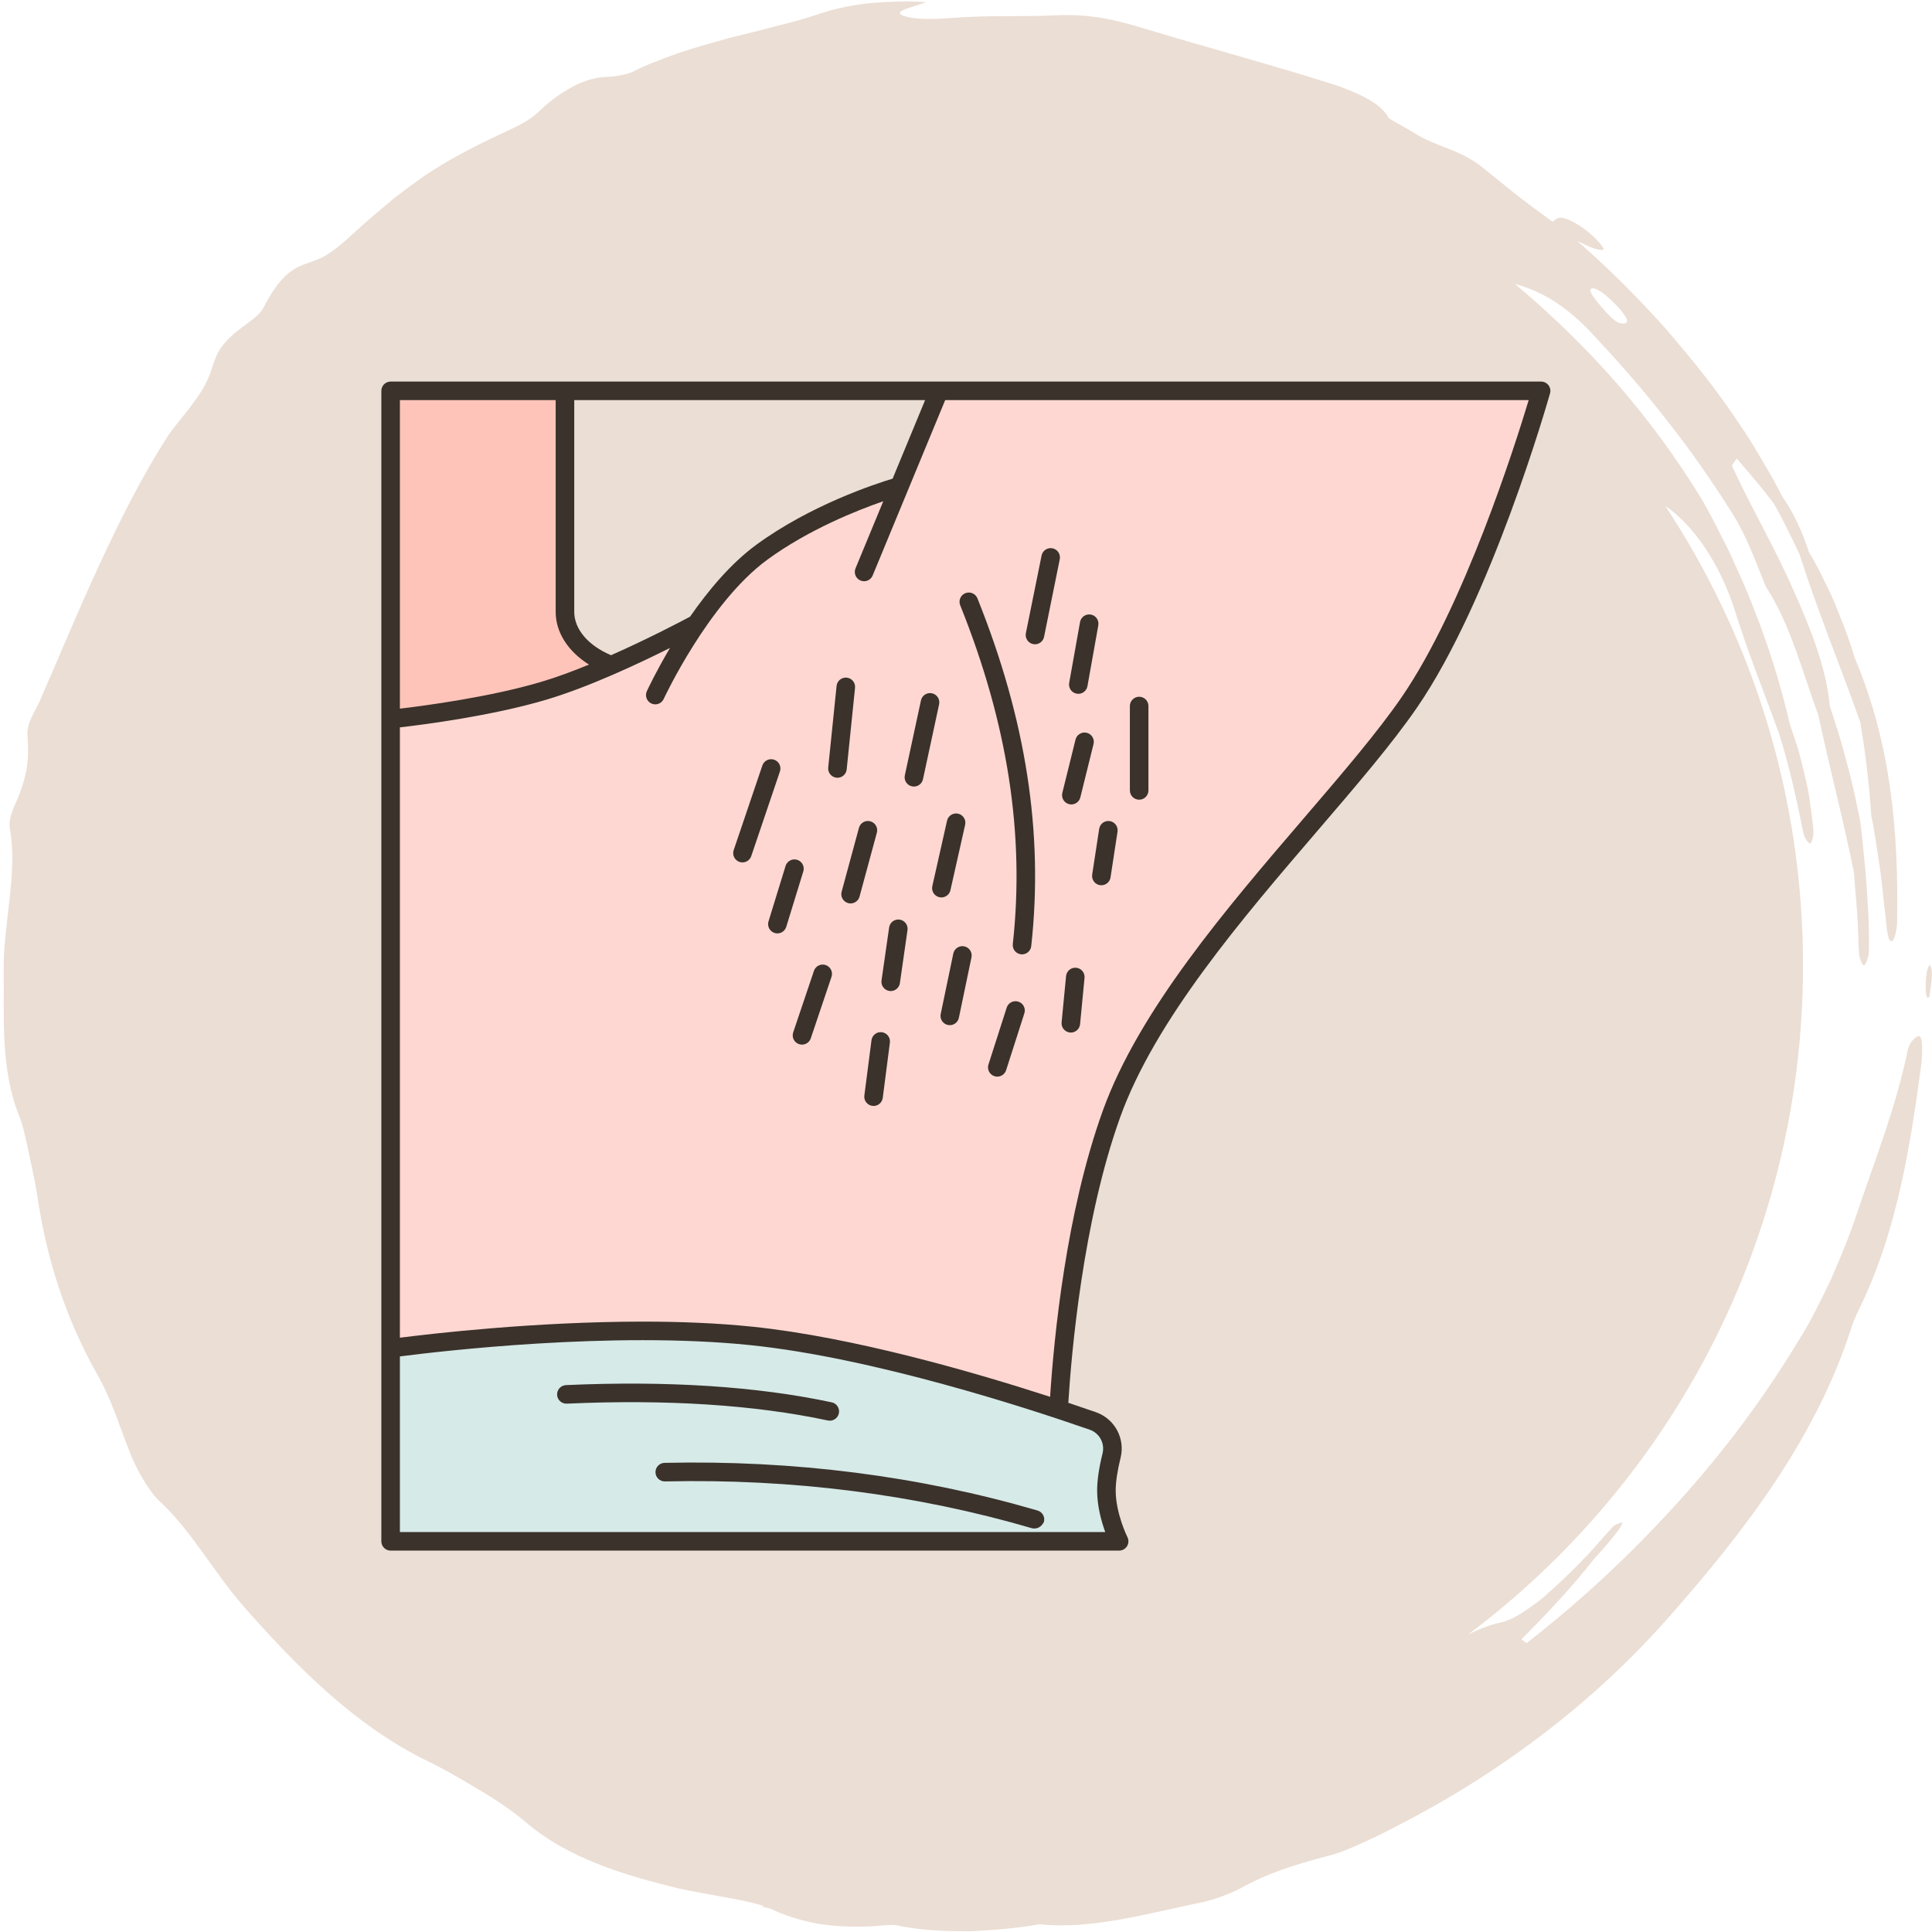 <svg xmlns="http://www.w3.org/2000/svg" xmlns:xlink="http://www.w3.org/1999/xlink" width="1500" zoomAndPan="magnify" viewBox="0 0 1125 1125" height="1500" preserveAspectRatio="xMidYMid meet" version="1.0"><defs><clipPath id="5810ca44e2"><path d="M 222.055 222.055 L 903 222.055 L 903 903 L 222.055 903 Z M 222.055 222.055 " clip-rule="nonzero"/></clipPath></defs><path fill="#ebded4" d="M 926.766 167.996 C 929.074 167.117 934.793 171.102 940.613 177.176 C 946.012 182.629 950.812 189.184 944.215 188.266 C 943.684 188.223 941.621 188.957 934.086 180.516 C 929.094 174.836 924.254 168.957 926.766 167.996 Z M 1116.832 603.418 C 1114.832 604.324 1111.746 606.867 1110.727 612.207 C 1103.723 645.543 1092.836 672.418 1081.148 706.969 C 1076.859 720.02 1071.469 732.773 1066.105 745.156 C 1060.203 757.348 1054.488 769.254 1047.738 779.902 C 1023.969 819.184 999.648 850.109 973.988 878.168 C 948.301 906.176 921.312 931.527 888.938 956.785 C 887.895 956.094 886.883 955.336 885.926 954.539 C 900.852 939.52 915.352 924.266 928.238 907.707 C 933.219 902.336 938.027 896.73 942.438 890.98 C 943.664 889.418 945.125 886.305 944.738 886.418 C 943.02 886.918 940.418 887.602 938.672 889.48 C 933.953 894.707 929.246 900.344 924.285 905.582 C 916.289 914.066 907.07 922.859 898.441 930.395 C 889.418 937.488 880.992 943.328 873.773 944.777 C 867.711 946.086 861.461 948.547 854.945 951.73 C 973.305 862.934 1049.895 721.488 1049.895 562.137 C 1049.895 463.301 1020.344 371.406 969.73 294.625 C 969.75 294.637 969.762 294.656 969.781 294.668 C 985.762 305.43 1001.762 328.258 1010.48 356.398 C 1018.18 380.863 1027.164 402.969 1035.773 426.656 C 1041.98 445.883 1046.156 465.719 1050.211 485.426 C 1050.793 488.039 1053.199 491.656 1054.211 491.082 C 1055.223 490.5 1056.336 485.926 1055.855 482.219 C 1054.703 472.141 1053.547 461.91 1051.004 451.957 C 1049.852 446.953 1048.625 441.949 1047.289 437 C 1045.738 432.086 1044.113 427.207 1042.418 422.367 C 1037.016 399.301 1030.074 376.473 1021.18 354.316 C 1017.055 343.094 1011.848 332.344 1007 321.367 C 1001.535 310.727 996.379 299.844 990.215 289.531 C 962.48 244.523 927.727 203.551 882.117 165.312 C 896.215 169.141 910.359 176.746 925.766 192.84 C 941.254 209.391 956.266 226.164 969.996 244.004 C 984.016 261.586 996.879 280.098 1008.949 299.301 C 1016.953 312.016 1022.406 327.207 1028.184 341.523 C 1042.594 363.504 1049.586 391.449 1058.797 416.344 C 1065.605 448.25 1073.508 477.777 1079.523 507.98 L 1081.422 531.484 C 1082.047 539.316 1082.035 547.156 1082.484 554.957 C 1082.617 557.816 1084.535 562.441 1085.434 562.117 C 1086.527 561.707 1088.211 557.258 1088.234 553.867 C 1088.621 538.324 1087.465 522.539 1086.242 506.879 C 1085.148 496.902 1084.477 486.844 1082.973 476.891 C 1080.617 465.711 1078.359 454.539 1075.215 443.562 C 1072.488 432.496 1068.914 421.684 1065.422 410.859 C 1063.75 389.715 1054.098 365.383 1044.156 343.297 C 1033.156 318.141 1018.844 293.992 1008.449 271.07 L 1011.297 267.047 C 1018.691 275.551 1026.121 284.172 1032.934 293.266 C 1038.363 302.785 1043.043 312.707 1047.801 322.551 C 1058.051 354.938 1071.305 386.844 1083.207 420.457 C 1086.324 438.582 1088.418 456.785 1089.633 474.949 C 1091.734 484.496 1092.828 494.227 1094.449 503.887 C 1095.848 513.566 1096.668 523.285 1097.871 532.926 C 1098.566 540.277 1099.383 550.414 1102.191 547.547 C 1103.25 546.441 1104.508 541.5 1104.672 537.293 C 1105.57 486.395 1101.629 433.957 1079.859 382.762 C 1076.809 371.867 1072.426 361.461 1068.332 351.059 C 1063.758 340.859 1058.93 330.812 1053.281 321.336 C 1049.812 310.828 1045.277 299.902 1037.906 289.246 L 1032.086 278.277 L 1025.805 267.566 C 1021.621 260.41 1017.352 253.285 1012.543 246.473 C 999.496 226.695 984.516 208.246 968.984 190.305 C 953.078 172.695 936.301 155.797 918.301 140.246 C 916.586 138.766 914.801 137.375 913.023 135.988 C 914.801 137.375 916.586 138.754 918.281 140.234 C 921.711 141.777 925.672 143.93 928.441 144.727 C 930.984 145.461 934.742 146.227 933.637 144.441 C 930.391 139.203 923.141 133.16 916.812 129.605 C 907.488 124.57 906.387 127.473 904.07 129.105 C 896.758 123.949 889.957 118.723 883.289 113.648 C 876.816 108.418 870.445 103.285 864.137 98.188 C 849.18 86.027 837.129 86.395 822.152 76.613 C 817.484 73.754 809.062 69.52 808.398 68.355 C 805.469 63.023 799.832 59.082 792.512 55.57 C 788.844 53.805 784.781 52.129 780.391 50.465 C 775.969 48.914 771.172 47.504 766.18 45.953 C 733.832 35.914 699.258 26.613 668.004 17.109 C 648.77 11.297 635.109 7.961 613.645 8.961 C 597.023 9.848 574.918 8.816 555.445 10.371 C 543.285 11.379 532.219 11.453 525.918 9.133 C 518.535 6.316 534.484 3.59 538.938 1.242 C 528.961 0.465 517.914 0.977 507.539 1.699 C 497.188 2.805 487.539 4.766 480.297 7.02 C 471.488 10.012 462.246 12.77 452.68 15.004 C 443.184 17.539 433.441 20.039 423.652 22.375 C 413.973 25.215 404.191 27.777 394.809 30.965 C 385.504 34.395 376.336 37.672 368.035 41.969 C 365.707 43.188 358.051 44.594 354.938 44.695 C 346.98 44.828 340.367 46.891 334.34 50.008 C 328.34 53.16 322.711 56.949 317.18 61.801 C 312.113 66.242 310.387 69.508 294.766 76.523 C 270.641 87.715 258.938 94.637 247.535 102.121 C 241.918 106.02 236.395 110.105 229.594 115.332 C 223.078 120.906 215.066 127.34 205.059 136.57 C 197.727 143.504 190.609 148.719 186.23 150.547 C 175.246 155.336 166.168 154.059 153.293 179.422 C 149.148 187.102 134.945 191.879 127.387 204.488 C 122.223 214.188 124.09 218.703 113.961 232.637 C 109.223 239.551 103.426 245.953 98.422 252.844 C 82.484 277.473 69.352 303.969 57.184 330.32 C 44.941 356.703 34.129 383.219 22.773 409.043 C 20.047 415.004 15.371 421.02 16.016 428.902 C 16.781 439.734 16.707 448.453 10.969 463.301 C 8.652 469.16 4.375 476.215 5.887 483.324 C 10.215 508.277 2.109 537.477 2.129 563.699 C 2.547 592.645 0.086 621.734 11.082 649.629 C 13.023 654.223 15.145 662.934 16.973 672.336 C 19.047 681.699 21.148 691.707 22.121 699.066 C 27.676 734.293 38.148 767.355 56.344 799.812 C 65.453 815.719 69.508 830.605 75.273 844.777 C 78.992 854.887 86.445 867.863 92.246 873.492 C 112.379 892 124.641 916.293 143.355 937.082 C 173.273 971 207.02 1004.898 248.27 1025.125 C 255.406 1028.516 266.004 1034.355 276.602 1040.797 C 287.363 1046.973 297.91 1054.184 305.16 1060.188 C 329.84 1081.875 363.555 1091.992 395.5 1099.699 C 403.711 1101.52 411.543 1102.723 419.516 1104.273 C 427.5 1105.785 435.77 1107.082 444.777 1109.852 L 443.387 1110.227 L 448.555 1111.34 C 456.602 1115.332 465.648 1118.102 475.418 1120.059 C 485.23 1121.695 495.816 1122.184 506.918 1121.723 C 512.062 1121.48 519.098 1120.48 521.969 1121.051 C 536.059 1124.145 550.117 1124.512 564.012 1124.605 C 577.91 1123.949 591.664 1122.949 605.312 1120.48 C 635.109 1123.715 668.25 1114.293 698.789 1107.898 C 706.316 1106.602 716.832 1102.438 722.008 1099.73 C 738.121 1090.777 753.148 1086 773.609 1080.586 C 779.34 1079.23 785.957 1076.492 792.797 1073.348 C 799.648 1070.234 806.785 1066.883 813.145 1063.395 C 873.203 1032.801 928.113 991.391 972.141 941.215 C 994.125 916.262 1015.371 890.441 1033.844 862.586 C 1052.281 834.793 1067.871 804.938 1077.941 773.438 C 1079.379 768.711 1082.371 762.605 1084.781 757.633 C 1104.547 715.426 1112.34 667.609 1118.559 621.406 C 1119.516 614.188 1119.977 601.926 1116.832 603.418 " fill-opacity="1" fill-rule="nonzero"/><path fill="#ebded4" d="M 1122.102 565.453 C 1121.672 567.211 1121.395 570.223 1121.344 572.652 C 1121.16 579.656 1121.945 582.219 1123.52 580.301 C 1124.039 575.789 1125.102 570.57 1124.918 566.863 C 1124.621 560.922 1123.223 560.719 1122.102 565.453 " fill-opacity="1" fill-rule="nonzero"/><path fill="#d6eae8" d="M 651.668 897.516 L 227.457 897.516 L 227.457 785.113 C 227.457 785.113 348.219 742.07 440.684 751.645 C 502.207 758.008 573.508 806.508 616.445 820.676 C 624.156 823.215 630.855 825.512 636.273 827.391 C 644.633 830.293 649.375 839.074 647.254 847.664 C 645.66 854.039 644.27 861.508 644.27 867.965 C 644.27 882.793 651.668 897.516 651.668 897.516 Z M 651.668 897.516 " fill-opacity="1" fill-rule="nonzero"/><path fill="#ffd7d2" d="M 523.777 283.184 L 546.766 227.59 L 897.383 227.59 C 897.383 227.59 863.75 346.367 820.598 409.051 C 777.441 471.75 678.238 562.539 647.238 648.578 C 626.668 705.711 618.77 778.66 616.445 820.676 C 573.508 806.508 499.059 784.262 437.539 777.902 C 345.07 768.324 227.457 785.113 227.457 785.113 L 227.457 418.695 C 227.457 418.695 260.281 392.227 298.465 380.895 C 310.973 377.195 342.91 393.086 355.902 387.402 C 382.594 375.73 405.609 363.184 405.609 363.184 C 415.926 348.137 428.988 332.238 443.656 321.531 C 479.422 295.379 523.777 283.184 523.777 283.184 Z M 523.777 283.184 " fill-opacity="1" fill-rule="nonzero"/><path fill="#fec4b9" d="M 328.973 356.324 C 328.973 369.91 340.008 381.391 355.902 387.402 C 342.91 393.086 329.039 398.57 316.531 402.273 C 278.348 413.605 227.457 418.695 227.457 418.695 L 227.457 227.59 L 328.973 227.59 Z M 328.973 356.324 " fill-opacity="1" fill-rule="nonzero"/><g clip-path="url(#5810ca44e2)"><path fill="#3a322b" d="M 901.691 224.332 C 900.668 222.984 899.074 222.188 897.383 222.188 L 546.742 222.188 C 546.73 222.188 546.723 222.188 546.715 222.188 L 227.457 222.188 C 224.473 222.188 222.055 224.609 222.055 227.59 L 222.055 785.031 C 222.055 785.082 222.055 785.137 222.055 785.188 L 222.055 897.516 C 222.055 900.5 224.473 902.918 227.457 902.918 L 651.676 902.918 C 653.547 902.918 655.285 901.945 656.27 900.355 C 657.254 898.762 657.34 896.77 656.504 895.09 C 656.438 894.957 649.668 881.281 649.668 867.957 C 649.668 862.977 650.645 856.406 652.492 848.961 C 655.309 837.602 649.102 826.133 638.051 822.289 C 633.551 820.727 628.18 818.887 622.078 816.855 C 623.824 788.734 630.43 711.211 652.328 650.414 C 672.68 593.914 723.125 535.105 767.633 483.223 C 789.699 457.5 810.539 433.203 825.051 412.121 C 868.211 349.422 901.195 233.949 902.578 229.062 C 903.043 227.434 902.711 225.684 901.691 224.332 Z M 334.383 232.992 L 538.688 232.992 L 519.773 278.719 C 509.641 281.77 472.102 294.047 440.465 317.168 C 425.527 328.09 412.312 343.965 401.832 359.078 C 397 361.664 377.824 371.793 355.812 381.527 C 342.543 375.922 334.383 366.406 334.383 356.328 Z M 232.859 232.992 L 323.574 232.992 L 323.574 356.328 C 323.574 368.262 330.797 379.348 342.984 386.996 C 333.477 390.895 323.867 394.457 314.996 397.086 C 285.305 405.898 247.301 410.945 232.859 412.652 Z M 634.5 832.496 C 640.242 834.492 643.469 840.453 642.004 846.359 C 639.922 854.766 638.863 862.031 638.863 867.957 C 638.863 877.07 641.367 886.008 643.574 892.113 L 232.859 892.113 L 232.859 789.844 C 255.52 786.91 356.531 774.945 436.98 783.273 C 508.961 790.73 599.09 820.18 634.5 832.496 Z M 816.148 405.996 C 801.965 426.602 781.305 450.688 759.43 476.188 C 714.316 528.777 663.188 588.387 642.164 646.75 C 620.797 706.074 613.727 778.66 611.473 813.367 C 567.566 799.125 496.992 778.629 438.094 772.527 C 417.578 770.402 395.785 769.578 374.262 769.578 C 311.852 769.578 251.84 776.531 232.859 778.949 L 232.859 423.543 C 246.559 421.973 286.285 416.879 318.07 407.449 C 342.578 400.176 371.762 386.492 390.156 377.281 C 381.98 391.039 377.117 401.48 376.656 402.48 C 375.406 405.188 376.59 408.398 379.297 409.648 C 380.031 409.984 380.801 410.145 381.559 410.145 C 383.602 410.145 385.555 408.98 386.465 407.004 C 386.723 406.449 412.633 350.898 446.836 325.895 C 470.859 308.34 499.176 297.121 514.332 291.875 L 498.156 330.984 C 497.016 333.742 498.324 336.902 501.082 338.043 C 501.758 338.32 502.457 338.453 503.145 338.453 C 505.266 338.453 507.277 337.195 508.141 335.117 L 550.379 232.992 L 890.152 232.992 C 882.273 259.121 852.387 353.352 816.148 405.996 Z M 816.148 405.996 " fill-opacity="1" fill-rule="nonzero"/></g><path fill="#3a322b" d="M 329.559 806.543 C 326.578 806.68 324.27 809.203 324.402 812.184 C 324.535 815.164 327.043 817.465 330.043 817.34 C 388.199 814.734 439.348 818.031 482.059 827.141 C 482.441 827.223 482.82 827.262 483.191 827.262 C 485.688 827.262 487.93 825.523 488.469 822.984 C 489.094 820.066 487.23 817.195 484.312 816.574 C 440.703 807.273 388.637 803.898 329.559 806.543 Z M 329.559 806.543 " fill-opacity="1" fill-rule="nonzero"/><path fill="#3a322b" d="M 604.176 879.582 C 535.293 859.453 462.203 850.133 386.965 851.824 C 383.98 851.891 381.617 854.367 381.688 857.348 C 381.754 860.289 384.156 862.629 387.086 862.629 C 387.125 862.629 387.168 862.629 387.211 862.629 C 461.352 860.945 533.328 870.137 601.145 889.953 C 603.801 890.344 606.125 889.461 607.844 886.281 C 608.684 883.418 607.039 880.418 604.176 879.582 Z M 604.176 879.582 " fill-opacity="1" fill-rule="nonzero"/><path fill="#3a322b" d="M 589.754 549.727 C 589.426 552.691 591.566 555.363 594.531 555.688 C 594.734 555.711 594.93 555.719 595.129 555.719 C 597.848 555.719 600.191 553.672 600.492 550.906 C 607.734 485.164 597.48 418.93 569.148 348.41 C 568.035 345.641 564.891 344.297 562.121 345.41 C 559.352 346.523 558.008 349.668 559.121 352.438 C 586.773 421.266 596.793 485.797 589.754 549.727 Z M 589.754 549.727 " fill-opacity="1" fill-rule="nonzero"/><path fill="#3a322b" d="M 601.586 375.059 C 601.949 375.133 602.309 375.168 602.664 375.168 C 605.184 375.168 607.438 373.395 607.953 370.832 L 617.098 325.648 C 617.688 322.723 615.797 319.875 612.875 319.281 C 609.945 318.688 607.098 320.578 606.508 323.504 L 597.363 368.691 C 596.773 371.617 598.664 374.465 601.586 375.059 Z M 601.586 375.059 " fill-opacity="1" fill-rule="nonzero"/><path fill="#3a322b" d="M 626.949 403.926 C 627.273 403.984 627.594 404.012 627.906 404.012 C 630.473 404.012 632.75 402.172 633.219 399.555 L 639.543 364.129 C 640.066 361.191 638.109 358.383 635.172 357.859 C 632.234 357.332 629.43 359.293 628.906 362.227 L 622.582 397.656 C 622.059 400.594 624.016 403.402 626.949 403.926 Z M 626.949 403.926 " fill-opacity="1" fill-rule="nonzero"/><path fill="#3a322b" d="M 663.332 465.664 C 666.312 465.664 668.734 463.246 668.734 460.262 L 668.734 411.113 C 668.734 408.129 666.312 405.711 663.332 405.711 C 660.348 405.711 657.926 408.129 657.926 411.113 L 657.926 460.262 C 657.926 463.246 660.348 465.664 663.332 465.664 Z M 663.332 465.664 " fill-opacity="1" fill-rule="nonzero"/><path fill="#3a322b" d="M 622.531 468.258 C 622.969 468.367 623.406 468.418 623.836 468.418 C 626.262 468.418 628.465 466.773 629.074 464.312 L 636.766 433.25 C 637.484 430.355 635.715 427.426 632.82 426.707 C 629.922 425.992 626.996 427.758 626.277 430.652 L 618.586 461.715 C 617.871 464.609 619.637 467.539 622.531 468.258 Z M 622.531 468.258 " fill-opacity="1" fill-rule="nonzero"/><path fill="#3a322b" d="M 640.504 515.422 C 640.781 515.465 641.055 515.484 641.328 515.484 C 643.949 515.484 646.254 513.57 646.66 510.898 L 650.734 484.277 C 651.184 481.328 649.16 478.57 646.211 478.117 C 643.258 477.664 640.504 479.691 640.055 482.645 L 635.98 509.266 C 635.531 512.215 637.555 514.969 640.504 515.422 Z M 640.504 515.422 " fill-opacity="1" fill-rule="nonzero"/><path fill="#3a322b" d="M 623.035 601.234 C 623.207 601.25 623.383 601.258 623.559 601.258 C 626.309 601.258 628.66 599.168 628.93 596.375 L 631.52 569.414 C 631.805 566.445 629.629 563.805 626.66 563.52 C 623.688 563.242 621.051 565.41 620.766 568.379 L 618.172 595.34 C 617.887 598.309 620.066 600.949 623.035 601.234 Z M 623.035 601.234 " fill-opacity="1" fill-rule="nonzero"/><path fill="#3a322b" d="M 592.992 583.254 C 590.148 582.34 587.109 583.906 586.195 586.746 L 575.574 619.867 C 574.664 622.711 576.227 625.75 579.066 626.664 C 579.617 626.84 580.172 626.922 580.719 626.922 C 583.004 626.922 585.129 625.461 585.863 623.168 L 596.484 590.047 C 597.398 587.207 595.832 584.164 592.992 583.254 Z M 592.992 583.254 " fill-opacity="1" fill-rule="nonzero"/><path fill="#3a322b" d="M 561.5 551.062 C 558.574 550.449 555.719 552.332 555.109 555.25 L 547.773 590.453 C 547.164 593.375 549.043 596.234 551.961 596.844 C 552.332 596.922 552.703 596.957 553.07 596.957 C 555.574 596.957 557.824 595.207 558.352 592.656 L 565.688 557.453 C 566.297 554.535 564.422 551.672 561.5 551.062 Z M 561.5 551.062 " fill-opacity="1" fill-rule="nonzero"/><path fill="#3a322b" d="M 513.52 601.062 C 510.559 600.676 507.848 602.77 507.469 605.727 L 503.309 637.898 C 502.926 640.855 505.016 643.566 507.973 643.945 C 508.207 643.977 508.441 643.992 508.672 643.992 C 511.348 643.992 513.672 642.004 514.023 639.281 L 518.184 607.109 C 518.566 604.152 516.477 601.441 513.52 601.062 Z M 513.52 601.062 " fill-opacity="1" fill-rule="nonzero"/><path fill="#3a322b" d="M 480.793 561.953 C 477.965 560.992 474.902 562.52 473.949 565.348 L 461.875 601.16 C 460.922 603.988 462.441 607.051 465.27 608.004 C 465.844 608.199 466.422 608.289 466.996 608.289 C 469.25 608.289 471.355 606.867 472.117 604.609 L 484.188 568.797 C 485.141 565.969 483.621 562.906 480.793 561.953 Z M 480.793 561.953 " fill-opacity="1" fill-rule="nonzero"/><path fill="#3a322b" d="M 523.852 535.492 C 520.898 535.051 518.16 537.117 517.738 540.07 L 513.309 570.918 C 512.887 573.871 514.938 576.609 517.891 577.031 C 518.152 577.07 518.41 577.09 518.664 577.09 C 521.309 577.09 523.617 575.148 524.008 572.453 L 528.434 541.605 C 528.859 538.652 526.809 535.914 523.852 535.492 Z M 523.852 535.492 " fill-opacity="1" fill-rule="nonzero"/><path fill="#3a322b" d="M 546.98 522.445 C 547.379 522.535 547.777 522.578 548.168 522.578 C 550.641 522.578 552.871 520.871 553.434 518.359 L 562 480.262 C 562.656 477.352 560.828 474.457 557.914 473.805 C 555.008 473.145 552.113 474.977 551.461 477.891 L 542.891 515.988 C 542.238 518.898 544.066 521.789 546.98 522.445 Z M 546.98 522.445 " fill-opacity="1" fill-rule="nonzero"/><path fill="#3a322b" d="M 506.797 478.246 C 503.918 477.461 500.949 479.164 500.168 482.043 L 490.082 519.25 C 489.301 522.129 491 525.098 493.883 525.875 C 494.355 526.008 494.832 526.066 495.297 526.066 C 497.68 526.066 499.855 524.484 500.508 522.078 L 510.594 484.871 C 511.375 481.992 509.676 479.023 506.797 478.246 Z M 506.797 478.246 " fill-opacity="1" fill-rule="nonzero"/><path fill="#3a322b" d="M 464.188 500.668 C 461.336 499.793 458.312 501.391 457.434 504.242 L 447.504 536.523 C 446.629 539.375 448.23 542.398 451.082 543.277 C 451.609 543.438 452.145 543.516 452.672 543.516 C 454.98 543.516 457.117 542.023 457.832 539.699 L 467.762 507.418 C 468.641 504.566 467.039 501.543 464.188 500.668 Z M 464.188 500.668 " fill-opacity="1" fill-rule="nonzero"/><path fill="#3a322b" d="M 450.77 442.367 C 447.945 441.406 444.875 442.926 443.918 445.75 L 427.223 495.039 C 426.266 497.863 427.781 500.93 430.605 501.887 C 431.18 502.082 431.766 502.176 432.34 502.176 C 434.59 502.176 436.695 500.754 437.457 498.504 L 454.152 449.215 C 455.109 446.391 453.594 443.324 450.77 442.367 Z M 450.77 442.367 " fill-opacity="1" fill-rule="nonzero"/><path fill="#3a322b" d="M 493.02 448.035 L 497.887 400.52 C 498.191 397.551 496.031 394.898 493.062 394.59 C 490.105 394.297 487.441 396.449 487.137 399.414 L 482.27 446.93 C 481.965 449.898 484.125 452.551 487.094 452.859 C 487.281 452.875 487.465 452.887 487.652 452.887 C 490.387 452.887 492.734 450.816 493.02 448.035 Z M 493.02 448.035 " fill-opacity="1" fill-rule="nonzero"/><path fill="#3a322b" d="M 542.691 403.703 C 539.777 403.078 536.902 404.93 536.273 407.848 L 526.883 451.473 C 526.254 454.387 528.109 457.262 531.027 457.891 C 531.41 457.973 531.793 458.012 532.172 458.012 C 534.66 458.012 536.902 456.281 537.449 453.746 L 546.84 410.121 C 547.465 407.203 545.609 404.328 542.691 403.703 Z M 542.691 403.703 " fill-opacity="1" fill-rule="nonzero"/></svg>